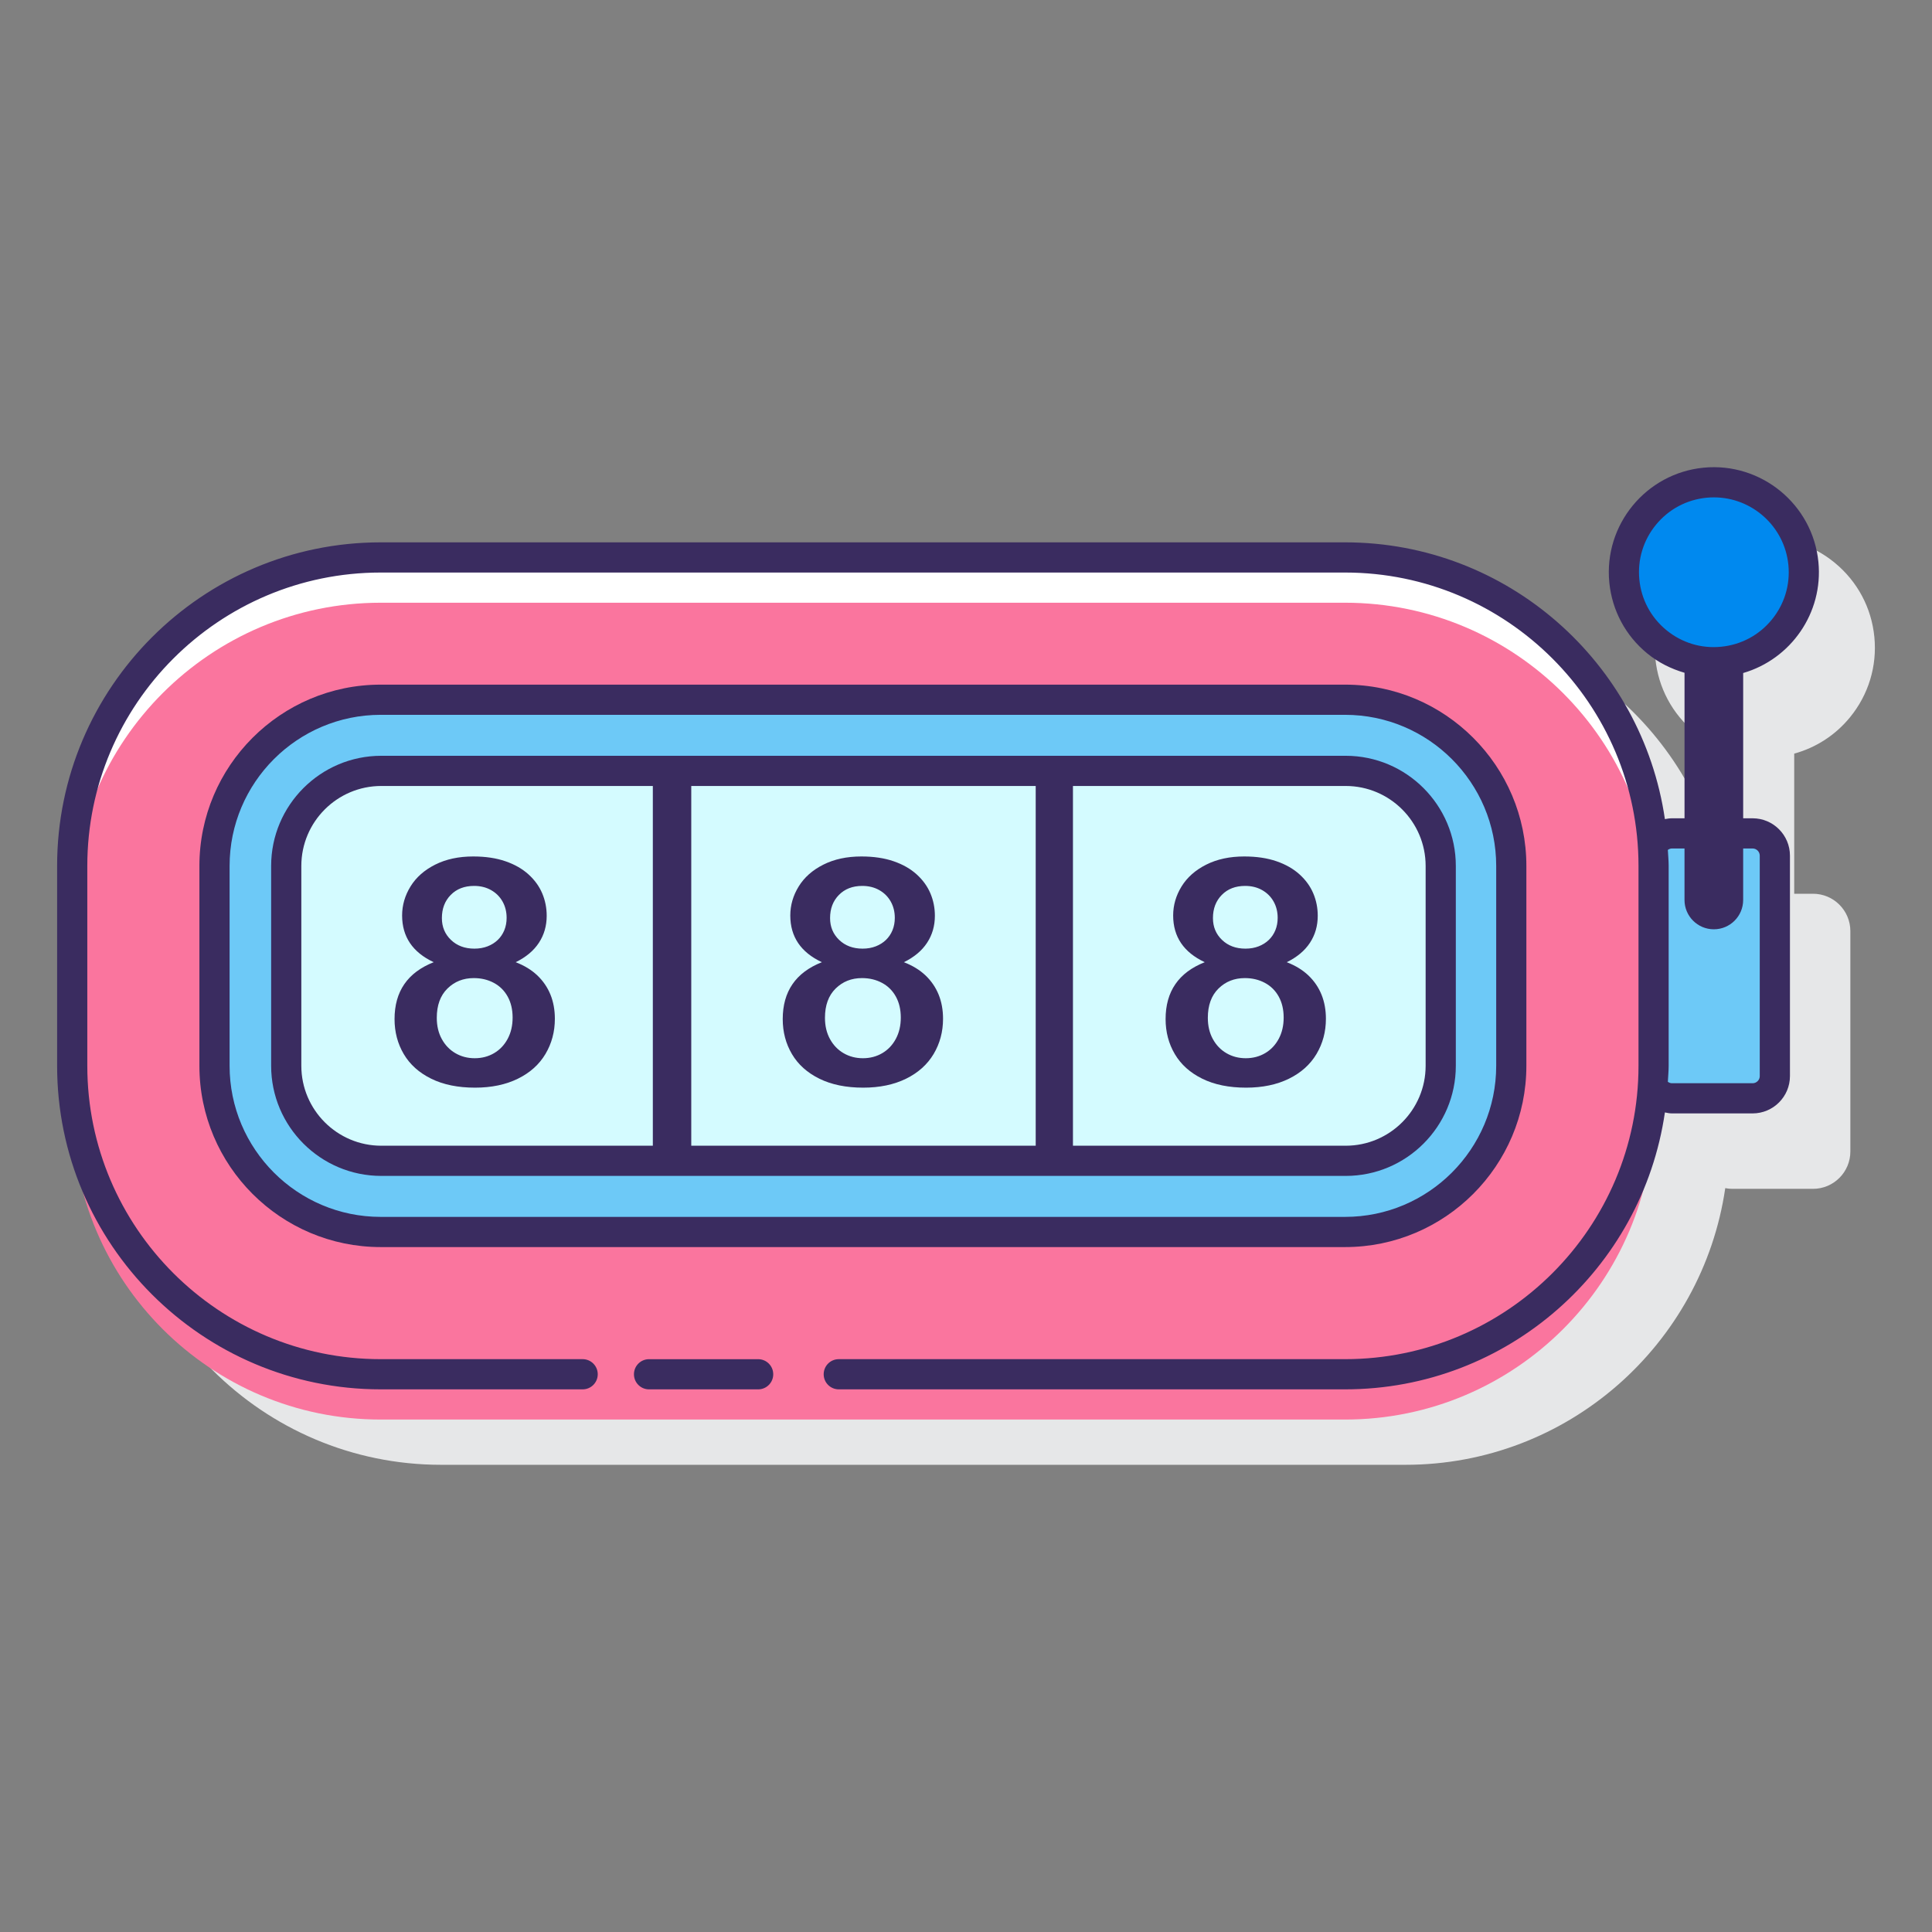 <?xml version="1.0" encoding="UTF-8"?> <svg xmlns="http://www.w3.org/2000/svg" id="Layer_1" viewBox="0 0 128 128"><rect x="0" y="0" width="128" height="128" fill="#808080" stroke="none"/><g><path d="m124.181 42.199c-.189-1.935-1.124-3.682-2.63-4.919s-3.402-1.81-5.337-1.624c-4 .393-6.935 3.967-6.543 7.967.189 1.935 1.124 3.682 2.631 4.919.799.656 1.715 1.101 2.681 1.37v9.302h-.213c-.16 0-.316.018-.468.047-1.514-10.349-10.424-18.33-21.186-18.33h-63.895c-11.82 0-21.438 9.617-21.438 21.438v13.24c0 11.821 9.617 21.438 21.438 21.438h63.896c10.762 0 19.672-7.98 21.186-18.33.152.029.307.047.468.047h5.346c1.364 0 2.474-1.109 2.474-2.474v-14.602c0-1.364-1.109-2.475-2.474-2.475h-1.246v-9.283c1.438-.396 2.72-1.217 3.687-2.396 1.236-1.505 1.813-3.4 1.623-5.335z" fill="#e6e7e8"></path><g><g><path d="m116.115 55.214h-5.345c-.814 0-1.474.66-1.474 1.474v.602c.153 1.007.258 2.031.258 3.08v11.754c.266.388.711.643 1.216.643h5.345c.814 0 1.474-.66 1.474-1.474v-14.605c0-.814-.66-1.474-1.474-1.474z" fill="#6dc9f7"></path><path d="m25.221 91.049c-11.27 0-20.438-9.169-20.438-20.438v-13.241c0-11.27 9.168-20.438 20.438-20.438h63.895c11.27 0 20.438 9.169 20.438 20.438v13.241c0 11.27-9.168 20.438-20.438 20.438z" fill="#fff"></path><path d="m25.221 94.049c-11.27 0-20.438-9.169-20.438-20.438v-13.241c0-11.27 9.168-20.438 20.438-20.438h63.895c11.27 0 20.438 9.169 20.438 20.438v13.241c0 11.27-9.168 20.438-20.438 20.438z" fill="#fa759e"></path><path d="m25.221 81.622c-6.071 0-11.01-4.939-11.01-11.011v-13.241c0-6.072 4.939-11.011 11.01-11.011h63.895c6.071 0 11.01 4.939 11.01 11.011v13.241c0 6.072-4.939 11.011-11.01 11.011z" fill="#6dc9f7"></path><g fill="#d4fbff"><path d="m44.252 76.804v-25.627c0-.057.047-.104.104-.104h-19.096c-3.463 0-6.296 2.833-6.296 6.296v13.241c0 3.463 2.833 6.296 6.296 6.296h19.095c-.057.002-.103-.045-.103-.102z"></path><path d="m69.618 76.804v-25.627c0-.057.047-.104.104-.104h-25.028c.057 0 .104.046.104.104v25.627c0 .057-.047.104-.104.104h25.028c-.057 0-.104-.047-.104-.104z"></path><path d="m44.798 76.804v-25.627c0-.057-.047-.104-.104-.104h-.339c-.057 0-.104.046-.104.104v25.627c0 .057.047.104.104.104h.339c.057 0 .104-.047.104-.104z"></path><path d="m89.156 51.074h-19.174c.057 0 .104.046.104.104v25.627c0 .057-.047.104-.104.104h19.174c3.463 0 6.296-2.833 6.296-6.296v-13.243c0-3.463-2.833-6.296-6.296-6.296z"></path><path d="m70.086 76.804v-25.627c0-.057-.047-.104-.104-.104h-.26c-.057 0-.104.046-.104.104v25.627c0 .057.047.104.104.104h.26c.057 0 .104-.047.104-.104z"></path></g><g><g><circle cx="113.547" cy="37.911" fill="#0089ef" r="5.96"></circle><g fill="#3a2c60"><path d="m116.115 54.214h-.625v-9.625c3.152-.916 5.316-3.974 4.984-7.357-.375-3.82-3.798-6.619-7.606-6.247-3.819.374-6.622 3.787-6.247 7.606.182 1.85 1.072 3.519 2.51 4.698.739.607 1.583 1.025 2.473 1.284v9.641h-.833c-.161 0-.315.025-.467.055-1.511-10.353-10.422-18.337-21.187-18.337h-63.895c-11.821 0-21.438 9.617-21.438 21.438v13.24c0 11.821 9.617 21.438 21.438 21.438h13.38c.553 0 1-.447 1-1s-.447-1-1-1h-13.38c-10.719 0-19.438-8.72-19.438-19.438v-13.24c0-10.719 8.72-19.438 19.438-19.438h63.895c10.718 0 19.438 8.72 19.438 19.438v13.24c0 10.719-8.72 19.438-19.438 19.438h-33.546c-.553 0-1 .447-1 1s.447 1 1 1h33.545c10.768 0 19.682-7.989 21.188-18.347.152.031.304.065.466.065h5.345c1.364 0 2.474-1.109 2.474-2.474v-14.603c0-1.365-1.109-2.475-2.474-2.475zm-7.504-15.818c-.129-1.318.263-2.609 1.104-3.633s2.03-1.658 3.349-1.788c.164-.016.326-.023.487-.023 2.519 0 4.682 1.918 4.934 4.476.129 1.318-.263 2.608-1.104 3.632s-2.03 1.658-3.349 1.788c-1.321.133-2.609-.262-3.633-1.103s-1.659-2.031-1.788-3.349zm7.978 32.897c0 .261-.213.474-.474.474h-5.345c-.103 0-.193-.04-.271-.095.017-.354.054-.703.054-1.061v-13.241c0-.358-.036-.707-.054-1.061.078-.056.168-.095.271-.095h.833v3.411c0 1.073.87 1.943 1.943 1.943s1.943-.87 1.943-1.943v-3.411h.625c.261 0 .474.213.474.475v14.604z"></path><path d="m50.229 90.049h-7.228c-.553 0-1 .447-1 1s.447 1 1 1h7.228c.553 0 1-.447 1-1s-.448-1-1-1z"></path><path d="m101.126 70.611v-13.241c0-6.623-5.388-12.011-12.01-12.011h-63.895c-6.622 0-12.01 5.388-12.01 12.011v13.241c0 6.623 5.388 12.011 12.01 12.011h63.896c6.621 0 12.009-5.388 12.009-12.011zm-85.915 0v-13.241c0-5.52 4.49-10.011 10.01-10.011h63.896c5.52 0 10.01 4.491 10.01 10.011v13.241c0 5.52-4.49 10.011-10.01 10.011h-63.896c-5.52 0-10.01-4.491-10.01-10.011z"></path><path d="m96.452 70.611v-13.241c0-4.023-3.273-7.297-7.297-7.297h-19.173-.26-25.027-.339-19.096c-4.023 0-7.296 3.273-7.296 7.297v13.241c0 4.023 3.272 7.296 7.296 7.296h19.096.339 25.027.26 19.174c4.023 0 7.296-3.272 7.296-7.296zm-76.488 0v-13.241c0-2.921 2.376-5.297 5.296-5.297h17.992v23.834h-17.992c-2.92 0-5.296-2.376-5.296-5.296zm25.834-18.538h22.82v23.834h-22.82zm25.288 0h18.069c2.921 0 5.297 2.376 5.297 5.297v13.241c0 2.92-2.376 5.296-5.297 5.296h-18.069z"></path><path d="m35.607 64.631c-.381-.364-.861-.659-1.44-.883.681-.333 1.193-.762 1.537-1.287.344-.524.516-1.12.516-1.787 0-.524-.099-1.019-.296-1.486-.197-.466-.5-.885-.909-1.256-.408-.371-.919-.662-1.532-.873s-1.324-.316-2.134-.316c-.96 0-1.799.18-2.517.541s-1.263.843-1.634 1.445-.557 1.244-.557 1.925c0 1.409.698 2.44 2.093 3.094-1.729.681-2.594 1.937-2.594 3.768 0 .858.204 1.632.613 2.323.408.691 1.014 1.234 1.818 1.629.803.395 1.77.592 2.9.592 1.089 0 2.035-.198 2.839-.592.803-.395 1.413-.941 1.828-1.639s.623-1.475.623-2.333c0-.585-.097-1.118-.291-1.598-.195-.48-.482-.902-.863-1.267zm-5.744-5.34c.391-.398.907-.597 1.547-.597.422 0 .797.092 1.123.276.327.184.58.436.761.756.18.32.271.681.271 1.082 0 .3-.051.574-.153.822s-.247.463-.434.643-.412.322-.674.424-.554.153-.874.153c-.633 0-1.15-.192-1.552-.577s-.602-.866-.602-1.445c0-.627.195-1.139.587-1.537zm3.773 9.532c-.218.408-.517.725-.899.95s-.81.337-1.287.337c-.47 0-.895-.111-1.276-.332s-.682-.534-.904-.939-.332-.873-.332-1.404c0-.83.235-1.477.705-1.94s1.052-.694 1.746-.694c.49 0 .933.105 1.327.316.395.211.701.514.919.909s.327.858.327 1.389c.001.53-.108.999-.326 1.408z"></path><path d="m61.325 64.631c-.381-.364-.861-.659-1.44-.883.681-.333 1.193-.762 1.537-1.287.344-.524.516-1.12.516-1.787 0-.524-.099-1.019-.296-1.486-.197-.466-.5-.885-.909-1.256-.408-.371-.919-.662-1.532-.873s-1.324-.316-2.134-.316c-.96 0-1.799.18-2.517.541s-1.263.843-1.634 1.445-.557 1.244-.557 1.925c0 1.409.698 2.44 2.093 3.094-1.729.681-2.594 1.937-2.594 3.768 0 .858.204 1.632.613 2.323.408.691 1.014 1.234 1.818 1.629.803.395 1.77.592 2.9.592 1.089 0 2.035-.198 2.839-.592.803-.395 1.412-.941 1.828-1.639.415-.698.623-1.475.623-2.333 0-.585-.097-1.118-.291-1.598-.195-.48-.482-.902-.863-1.267zm-5.744-5.34c.391-.398.907-.597 1.547-.597.422 0 .796.092 1.123.276s.58.436.761.756c.18.32.271.681.271 1.082 0 .3-.051.574-.153.822s-.247.463-.434.643-.412.322-.674.424-.553.153-.873.153c-.633 0-1.15-.192-1.552-.577s-.602-.866-.602-1.445c-.001-.627.194-1.139.586-1.537zm3.773 9.532c-.218.408-.517.725-.899.95s-.81.337-1.287.337c-.47 0-.895-.111-1.276-.332s-.682-.534-.904-.939-.332-.873-.332-1.404c0-.83.235-1.477.705-1.94s1.052-.694 1.746-.694c.49 0 .933.105 1.327.316.395.211.701.514.919.909s.327.858.327 1.389c.001.53-.108.999-.326 1.408z"></path><path d="m86.691 64.631c-.381-.364-.861-.659-1.44-.883.681-.333 1.193-.762 1.537-1.287.344-.524.516-1.12.516-1.787 0-.524-.099-1.019-.296-1.486-.197-.466-.5-.885-.909-1.256-.408-.371-.919-.662-1.532-.873s-1.324-.316-2.134-.316c-.96 0-1.799.18-2.517.541s-1.263.843-1.634 1.445-.557 1.244-.557 1.925c0 1.409.698 2.44 2.093 3.094-1.729.681-2.594 1.937-2.594 3.768 0 .858.204 1.632.613 2.323.408.691 1.014 1.234 1.818 1.629.803.395 1.77.592 2.9.592 1.089 0 2.035-.198 2.839-.592.803-.395 1.412-.941 1.828-1.639.415-.698.623-1.475.623-2.333 0-.585-.097-1.118-.291-1.598s-.482-.902-.863-1.267zm-5.744-5.34c.391-.398.907-.597 1.547-.597.422 0 .797.092 1.123.276.327.184.58.436.761.756.18.32.271.681.271 1.082 0 .3-.051.574-.153.822s-.247.463-.434.643-.412.322-.674.424-.553.153-.873.153c-.633 0-1.15-.192-1.552-.577s-.602-.866-.602-1.445c-.001-.627.195-1.139.586-1.537zm3.773 9.532c-.218.408-.517.725-.899.95s-.81.337-1.287.337c-.47 0-.895-.111-1.276-.332s-.682-.534-.904-.939-.332-.873-.332-1.404c0-.83.235-1.477.705-1.94s1.052-.694 1.746-.694c.49 0 .933.105 1.327.316.395.211.701.514.919.909s.327.858.327 1.389c.001.53-.108.999-.326 1.408z"></path></g></g></g></g></g></g></svg> 